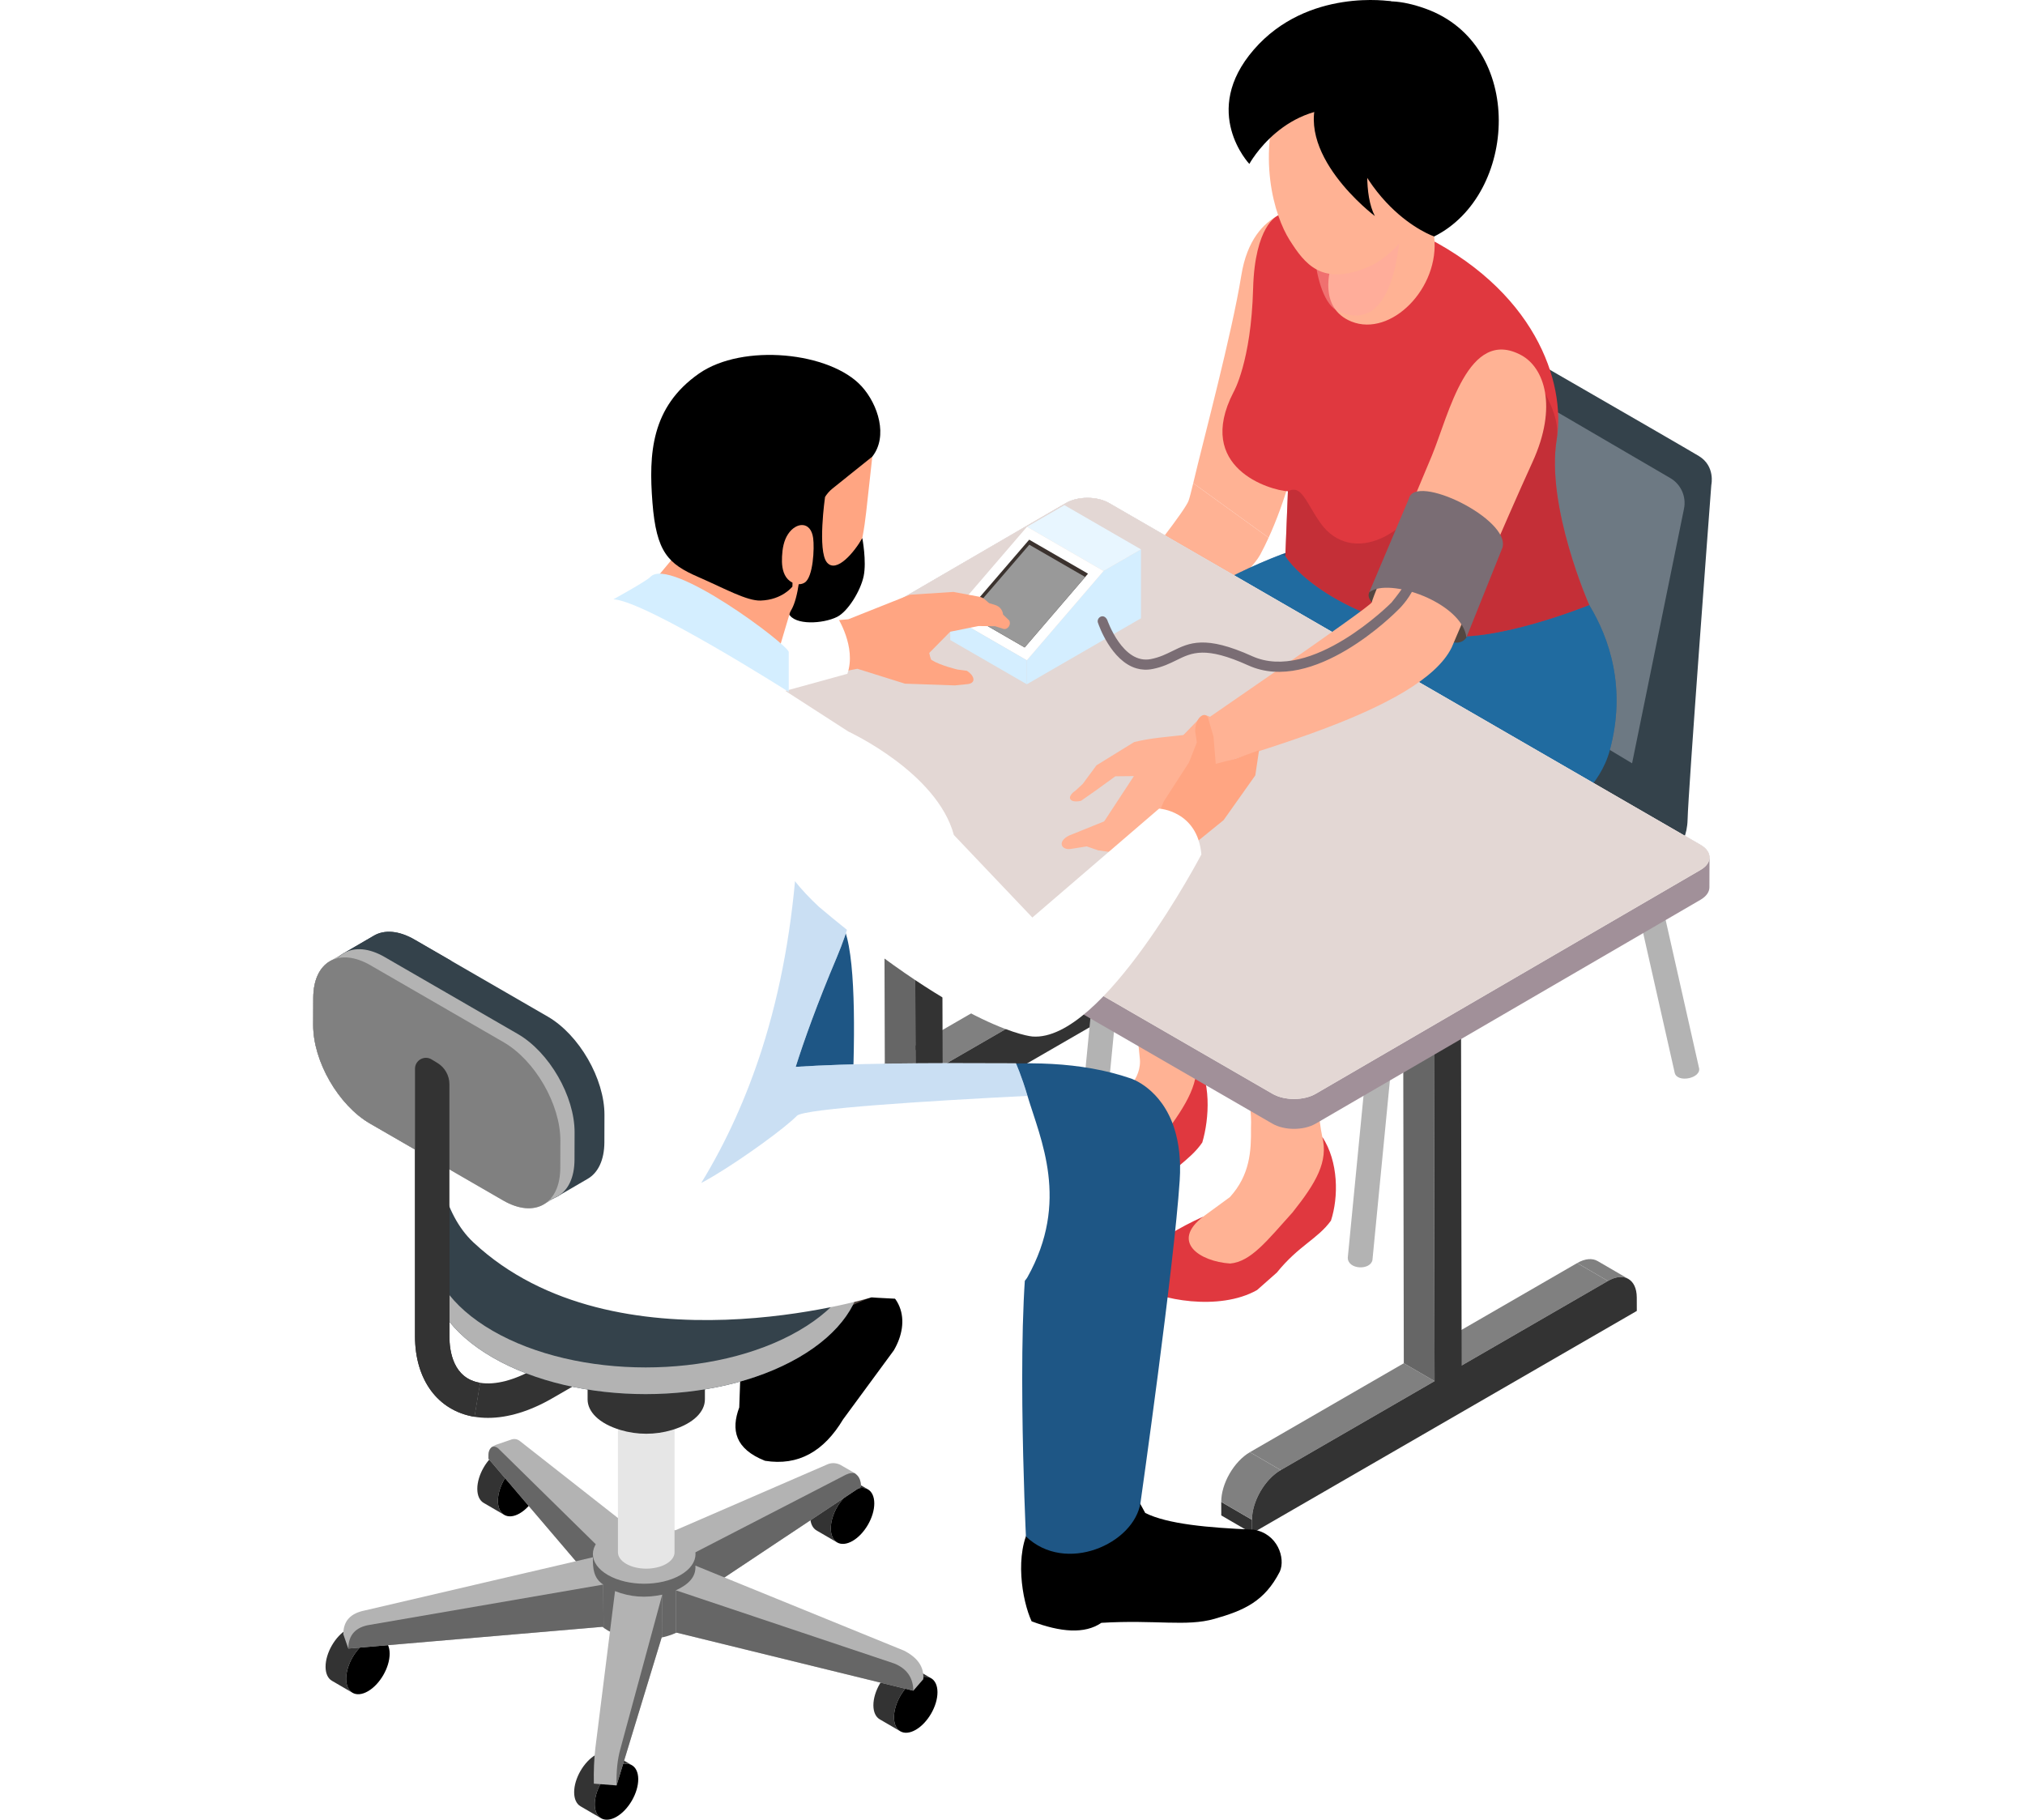 <svg width="375" height="337" viewBox="0 0 375 337" fill="none" xmlns="http://www.w3.org/2000/svg">
<g clip-path="url(#clip0_11419_8598)">
<path d="M199.745 177.989L205.44 181.303C204.472 180.739 203.131 180.819 201.651 181.674L195.956 178.361C197.435 177.505 198.776 177.426 199.745 177.989Z" fill="#808080"/>
<path d="M174.563 197.33L168.867 194.017L195.956 178.361L201.651 181.674L174.563 197.33Z" fill="#808080"/>
<path d="M135.745 228.408L130.049 225.095L130.042 222.59L135.738 225.904L135.745 228.408Z" fill="#333333"/>
<path d="M141.051 216.698L135.355 213.385L163.852 196.915L169.548 200.228L141.051 216.698Z" fill="#808080"/>
<path d="M135.738 225.904L130.043 222.59C130.033 219.207 132.409 215.088 135.355 213.385L141.051 216.698C138.105 218.401 135.729 222.521 135.738 225.904Z" fill="#808080"/>
<path d="M169.548 200.228L163.852 196.915L163.714 148.336L169.41 151.65L169.548 200.228Z" fill="#666666"/>
<path d="M169.41 151.65L163.714 148.337L168.73 145.438L174.425 148.751L169.41 151.65Z" fill="#333333"/>
<path d="M174.425 148.751L174.563 197.33L201.651 181.674C204.592 179.974 206.984 181.339 206.994 184.722L207.001 187.226L135.745 228.409L135.738 225.904C135.729 222.521 138.105 218.401 141.051 216.698L169.548 200.228L169.41 151.65L174.425 148.751Z" fill="#333333"/>
<path d="M310.134 198.683C300.581 156.451 300.581 156.156 300.581 155.812H305.17H302.876L305.142 155.462C305.357 156.669 310.921 181.365 314.61 197.669C315.24 199.677 310.603 200.648 310.134 198.683Z" fill="#B3B3B3"/>
<path d="M254.155 233.354C253.768 235.292 249.588 235.149 249.588 232.909L254.635 180.982L259.202 181.428L254.155 233.354Z" fill="#B3B3B3"/>
<path d="M204.966 204.707C204.629 207.013 200.088 206.869 200.399 204.263L205.446 152.336L210.013 152.78L204.966 204.707Z" fill="#B3B3B3"/>
<path d="M316.915 89.778C316.915 89.778 316.907 89.9 316.885 90.145C316.517 94.999 312.647 146.418 312.517 151.793C312.372 157.435 308.403 159.257 308.403 159.257C308.403 159.257 260.082 187.011 256.877 188.925C253.672 190.839 252.051 189.79 252.051 189.79L202.43 161.554C196.625 158.254 196.839 152.459 196.839 152.459V148.156C196.931 137.629 206.399 131.787 206.399 131.787C206.399 131.787 236.892 111.981 240.433 109.783C241.565 109.079 242.399 108.283 243.003 107.533C244.303 105.932 244.586 104.516 244.586 104.516C245.122 101.936 253.305 62.514 253.764 59.873C254.047 58.273 254.46 57.255 254.751 56.681C254.965 56.275 255.11 56.091 255.11 56.091C258.216 53.128 264.67 55.609 264.67 55.609C264.67 55.609 311.561 82.604 314.621 84.465C317.68 86.333 316.915 89.778 316.915 89.778Z" fill="#34424B"/>
<path d="M201.761 153.228L251.378 181.843C251.378 181.843 249.944 171.029 258.931 165.095C267.917 159.162 287.038 146.625 287.038 146.625L245.26 123.273L201.761 153.228Z" fill="#889099"/>
<path d="M311.852 94.211L302.238 141.357L297.94 138.777L287.033 146.625L245.259 123.273L248.028 110.066L243.003 107.532C244.303 105.932 244.586 104.516 244.586 104.516C245.122 101.936 253.305 62.514 253.764 59.873C254.067 58.188 255.923 57.365 257.358 58.203L309.313 88.537C311.286 89.686 312.311 91.967 311.852 94.211Z" fill="#6D7983"/>
<path d="M159.011 236.747C167.354 238.414 168.696 244.661 165.515 250.085L156.121 262.868C152.596 268.757 147.861 271.523 141.667 270.527C136.104 268.32 135.352 264.797 136.898 260.645L137.207 251.777L142.824 235.357L159.011 236.747Z" fill="black"/>
<path d="M136.549 249.847C150.816 245.218 166.591 237.975 179.704 231.788V197.573C168.488 198.884 154.529 202.514 144.842 206.469C142.509 218.716 144.16 210.075 136.549 249.847Z" fill="#534741"/>
<path d="M95.269 268.495L99.085 270.715C98.352 270.289 97.338 270.349 96.219 270.996L92.404 268.776C93.523 268.129 94.537 268.069 95.269 268.495Z" fill="#333333"/>
<path d="M93.381 280.543L89.566 278.324C88.842 277.903 88.394 277.008 88.39 275.735C88.383 273.177 90.18 270.061 92.404 268.776L96.219 270.996C93.996 272.281 92.198 275.397 92.206 277.955C92.209 279.227 92.658 280.123 93.381 280.543Z" fill="#333333"/>
<path d="M96.219 270.996C98.443 269.711 100.252 270.743 100.259 273.3C100.266 275.861 98.469 278.977 96.245 280.263C94.022 281.548 92.213 280.516 92.206 277.955C92.198 275.397 93.996 272.281 96.219 270.996Z" fill="black"/>
<path d="M168.617 308.577L172.432 310.796C171.7 310.37 170.686 310.43 169.567 311.077L165.752 308.857C166.871 308.211 167.885 308.151 168.617 308.577Z" fill="#333333"/>
<path d="M166.728 320.622L162.913 318.403C162.19 317.982 161.742 317.088 161.738 315.816C161.731 313.259 163.525 310.144 165.752 308.857L169.567 311.077C167.341 312.364 165.547 315.478 165.554 318.036C165.557 319.307 166.005 320.202 166.728 320.622Z" fill="#333333"/>
<path d="M169.567 311.077C171.791 309.792 173.6 310.824 173.607 313.382C173.614 315.939 171.817 319.056 169.594 320.341C167.367 321.628 165.561 320.594 165.554 318.036C165.547 315.478 167.341 312.364 169.567 311.077Z" fill="black"/>
<path d="M113.203 324.683L117.018 326.903C116.286 326.477 115.272 326.537 114.153 327.184L110.337 324.964C111.456 324.317 112.47 324.257 113.203 324.683Z" fill="#333333"/>
<path d="M111.314 336.728L107.498 334.508C106.776 334.088 106.327 333.194 106.324 331.923C106.316 329.365 108.114 326.249 110.337 324.964L114.153 327.184C111.929 328.469 110.132 331.585 110.139 334.142C110.143 335.413 110.591 336.307 111.314 336.728Z" fill="#333333"/>
<path d="M114.153 327.184C116.377 325.898 118.185 326.93 118.193 329.488C118.2 332.046 116.403 335.162 114.179 336.447C111.955 337.732 110.147 336.7 110.139 334.143C110.132 331.585 111.929 328.469 114.153 327.184Z" fill="black"/>
<path d="M67.168 301.438L70.984 303.657C70.251 303.232 69.238 303.292 68.119 303.938L64.304 301.719C65.422 301.072 66.436 301.012 67.168 301.438Z" fill="#333333"/>
<path d="M65.28 313.487L61.465 311.267C60.742 310.847 60.294 309.952 60.29 308.681C60.283 306.12 62.077 303.006 64.304 301.719L68.119 303.938C65.893 305.225 64.098 308.34 64.106 310.901C64.109 312.172 64.557 313.066 65.28 313.487Z" fill="#333333"/>
<path d="M68.119 303.939C70.343 302.653 72.152 303.685 72.159 306.246C72.166 308.804 70.369 311.92 68.145 313.205C65.919 314.492 64.113 313.459 64.106 310.901C64.098 308.34 65.892 305.225 68.119 303.939Z" fill="black"/>
<path d="M156.915 273.598L160.73 275.818C159.998 275.392 158.984 275.452 157.866 276.099L154.05 273.879C155.169 273.232 156.183 273.172 156.915 273.598Z" fill="#333333"/>
<path d="M155.027 285.646L151.211 283.427C150.488 283.006 150.04 282.112 150.037 280.841C150.029 278.28 151.827 275.164 154.05 273.879L157.866 276.099C155.642 277.384 153.845 280.5 153.852 283.061C153.856 284.332 154.304 285.226 155.027 285.646Z" fill="#333333"/>
<path d="M157.866 276.099C160.089 274.814 161.898 275.845 161.905 278.406C161.913 280.964 160.116 284.08 157.892 285.366C155.668 286.651 153.859 285.619 153.852 283.061C153.845 280.5 155.642 277.384 157.866 276.099Z" fill="black"/>
<path d="M117.815 283.78L112.777 288.391L108.981 291.867L90.445 270.127C90.41 269.054 90.535 268.427 91.088 267.985C91.289 267.82 91.547 267.684 91.876 267.556L94.782 266.563C95.343 266.407 95.87 266.523 96.366 266.94L117.815 283.78Z" fill="#B3B3B3"/>
<path d="M113.327 288.933L108.981 291.868L90.445 270.128C90.41 269.055 90.535 268.428 91.088 267.985C91.468 267.823 91.939 267.897 92.398 268.36L112.777 288.391L113.327 288.933Z" fill="#666666"/>
<path d="M159.441 275.312L126.821 297.021L125.894 297.637L124.927 293.533L124.074 289.904L122.775 284.393L153.204 271.197C154.001 270.845 154.789 270.908 155.566 271.245L157.816 272.539C157.981 272.633 158.131 272.727 158.267 272.826C159.038 273.368 159.404 274.006 159.441 275.312Z" fill="#B3B3B3"/>
<path d="M159.441 275.312L126.821 297.021L124.927 293.533L123.201 290.352L124.074 289.904L156.651 273.101C157.286 272.812 157.833 272.718 158.267 272.826C159.038 273.368 159.404 274.007 159.441 275.312Z" fill="#666666"/>
<path d="M128.801 298.087V287.801H109.794V298.088C109.794 299.493 110.722 300.899 112.578 301.971C116.289 304.116 122.306 304.116 126.017 301.971C127.873 300.899 128.801 299.493 128.801 298.087Z" fill="#666666"/>
<path d="M126.017 283.917C129.728 286.062 129.728 289.539 126.017 291.684C122.306 293.829 116.289 293.829 112.578 291.684C108.867 289.539 108.867 286.062 112.578 283.917C116.289 281.772 122.306 281.772 126.017 283.917Z" fill="#B3B3B3"/>
<path d="M113.894 294.657L110.256 323.697C110.001 325.77 109.93 327.997 109.973 330.318L114.177 330.649L122.682 302.745L122.635 295.319C119.61 295.973 116.693 295.785 113.894 294.657Z" fill="#B3B3B3"/>
<path d="M114.178 330.649C114.111 328.114 114.332 325.846 114.886 323.886L122.635 295.319L122.682 302.745L114.178 330.649Z" fill="#666666"/>
<path d="M125.163 294.515V302.319L169.138 313.103L170.98 310.974C171.162 308.521 169.732 306.914 167.507 305.725L128.777 289.939C128.938 292.071 127.434 293.464 125.163 294.515Z" fill="#B3B3B3"/>
<path d="M169.138 313.103C169.101 310.703 167.94 309.011 165.594 308.066L125.163 294.515V302.319L169.138 313.103Z" fill="#666666"/>
<path d="M64.497 305.298L111.768 301.255L111.709 293.451C109.925 292.268 109.76 290.483 109.799 288.392L67.521 298.251C65.088 298.745 63.573 300.038 63.576 302.65L64.497 305.298Z" fill="#B3B3B3"/>
<path d="M111.768 301.255L64.498 305.299C64.529 302.723 65.92 301.294 68.537 300.9L111.709 293.451L111.768 301.255Z" fill="#666666"/>
<path d="M90.383 262.579C89.518 262.579 88.674 262.511 87.854 262.375L88.9 256.082C91.698 256.549 95.318 255.605 99.089 253.425L135.188 232.562L138.374 238.087L102.276 258.949C98.129 261.346 94.069 262.579 90.383 262.579Z" fill="#333333"/>
<path d="M115.113 262.769C115.341 262.535 115.626 262.315 115.97 262.117C118.016 260.934 121.335 260.934 123.382 262.117C123.726 262.315 124.011 262.535 124.239 262.769H124.917V287.474C124.917 288.249 124.405 289.024 123.382 289.616C121.335 290.799 118.016 290.799 115.97 289.616C114.946 289.024 114.435 288.249 114.435 287.474V262.769H115.113Z" fill="#E6E6E6"/>
<path d="M114.434 254.102C111.54 255.775 111.54 258.487 114.434 260.161C117.329 261.834 122.022 261.834 124.917 260.161C127.812 258.487 127.812 255.775 124.917 254.102C122.022 252.429 117.329 252.429 114.434 254.102Z" fill="#4D4D4D"/>
<path d="M110.219 232.602C111.28 231.519 112.928 230.575 115.227 229.95C118.132 229.161 121.22 229.161 124.124 229.95C126.424 230.575 128.072 231.519 129.132 232.602H130.538V259.163C130.538 261.39 128.501 263.616 124.428 264.829C121.338 265.749 118.014 265.749 114.924 264.829C110.851 263.616 108.814 261.39 108.814 259.163V232.602H110.219Z" fill="#333333"/>
<path d="M114.924 226.936C106.777 229.362 106.777 235.842 114.924 238.268C118.014 239.189 121.338 239.189 124.428 238.268C132.575 235.842 132.575 229.362 124.428 226.936C121.338 226.016 118.014 226.016 114.924 226.936Z" fill="#4D4D4D"/>
<path d="M159.627 235.026V223.638H154.444C152.698 221.855 150.522 220.175 147.894 218.656C132.249 209.614 106.885 209.614 91.24 218.656C88.612 220.175 86.436 221.855 84.69 223.638H79.506V235.028C79.506 240.953 83.418 246.878 91.24 251.399C106.885 260.441 132.249 260.441 147.894 251.399C155.717 246.878 159.628 240.952 159.627 235.026Z" fill="#34424B"/>
<path d="M91.24 207.267C75.596 216.308 75.596 230.968 91.24 240.01C106.885 249.052 132.25 249.052 147.894 240.01C163.539 230.968 163.539 216.308 147.894 207.267C132.25 198.225 106.885 198.225 91.24 207.267Z" fill="#34424B"/>
<path d="M147.894 246.456C132.25 255.498 106.885 255.498 91.24 246.456C83.418 241.935 79.507 236.01 79.507 230.085V235.028C79.507 240.953 83.418 246.878 91.24 251.399C106.885 260.441 132.25 260.441 147.894 251.399C155.717 246.878 159.628 240.952 159.628 235.026V230.083C159.628 236.009 155.717 241.935 147.894 246.456Z" fill="#B3B3B3"/>
<path d="M101.493 199.478L83.484 185.43L64 176.325L61.09 178.018C59.206 179.104 58.024 181.448 58.014 184.788L58 189.834C57.981 196.535 62.689 204.697 68.514 208.064L93.173 222.316C96.119 224.018 98.786 224.167 100.706 223.033C100.679 223.052 102.967 221.72 102.967 221.72L105.12 213.68L101.493 199.478Z" fill="#B3B3B3"/>
<path d="M83.484 185.43L101.493 199.478L105.12 213.68L102.968 221.721L108.845 218.301C110.739 217.2 111.913 214.858 111.922 211.529L111.937 206.483C111.956 199.782 107.248 191.623 101.422 188.257L76.763 174.005C73.831 172.31 71.174 172.152 69.256 173.268L64 176.326L83.484 185.43Z" fill="#34424B"/>
<path d="M95.89 191.485C101.716 194.851 106.424 203.01 106.405 209.711L106.39 214.757C106.371 221.458 101.633 224.161 95.807 220.794L71.148 206.542C65.323 203.175 60.615 195.012 60.634 188.312L60.648 183.266C60.667 176.565 65.406 173.866 71.231 177.233L95.89 191.485Z" fill="#34424B"/>
<path d="M95.89 191.485C101.716 194.851 106.424 203.01 106.405 209.711L106.39 214.757C106.371 221.458 101.633 224.161 95.807 220.794L71.148 206.542C65.323 203.175 60.615 195.012 60.634 188.312L60.648 183.266C60.667 176.565 65.406 173.866 71.231 177.233L95.89 191.485Z" fill="#B3B3B3"/>
<path d="M93.257 193.007C99.082 196.373 103.79 204.532 103.771 211.233L103.757 216.279C103.738 222.979 98.999 225.683 93.174 222.316L68.514 208.064C62.689 204.697 57.981 196.535 58 189.834L58.014 184.788C58.033 178.087 62.772 175.388 68.597 178.755L93.257 193.007Z" fill="#808080"/>
<path d="M87.854 262.375C81.068 261.245 76.852 255.527 76.852 247.453V197.929C76.852 196.35 78.577 195.378 79.926 196.197L81.008 196.853C82.384 197.688 83.225 199.182 83.225 200.792V247.453C83.225 250.323 83.962 255.26 88.899 256.082L87.854 262.375Z" fill="#333333"/>
<path d="M220.11 92.722C220.303 92.174 220.598 91.043 220.965 89.487L234.929 99.574C234.425 100.675 233.909 101.736 233.375 102.718C229.615 109.622 197.48 133.557 197.48 133.557L192.953 127.404C192.953 127.404 218.904 96.149 220.11 92.722Z" fill="#FFB294"/>
<path d="M201.276 126.677C223.037 116.093 239.82 167.426 239.82 167.426C239.82 167.426 256.211 165.372 271.706 159.735C275.902 158.204 280.041 156.394 283.752 154.303C290.801 150.346 296.376 145.306 298.092 138.996C301.224 127.442 298.036 118.202 294.306 112.061C290.969 106.535 287.221 103.511 287.221 103.511C287.221 103.511 277.729 97.333 261.935 97.557C258.914 97.575 255.67 97.856 252.239 98.453C249.292 98.938 246.178 99.685 242.934 100.711C241.013 101.309 239.167 101.962 237.358 102.653C231.839 104.762 226.897 107.226 222.59 109.746C209.108 117.642 201.743 126.154 201.276 126.677Z" fill="#1E5685"/>
<g style="mix-blend-mode:multiply" opacity="0.5">
<path d="M222.59 109.746C222.59 109.746 258.355 159.623 283.752 154.303C290.801 150.346 296.376 145.306 298.092 138.997C301.224 127.442 298.036 118.202 294.306 112.061C294.288 112.042 238.03 102.989 238.03 102.989L237.358 102.653C231.839 104.762 226.897 107.226 222.59 109.746Z" fill="#227FBC"/>
</g>
<path d="M211.052 195.782C210.381 187.262 206.968 176.773 204.11 166.073H223.289C223.94 174.919 221.026 183.552 221.25 195.524C222.78 199.499 222.795 201.938 222.576 205.236C221.347 209.651 218.704 213.198 215.238 216.241C210.632 219.603 206.115 222.284 202.149 220.755L193.768 215.984L204.727 206.637C207.898 202.58 211.62 199.964 211.052 195.782Z" fill="#FFB294"/>
<path d="M221.251 195.523C224.396 200.046 223.951 207.173 222.645 211.579C220.248 215.082 216.811 216.339 212.9 221.47L209.328 224.81C202.393 228.987 194.692 229.24 190.721 226.796C188.308 222.95 189.72 216.038 198.993 211.482C193.012 216.329 198.531 219.818 204.212 220.039C208.065 219.583 210.932 215.607 215.504 210.239C219.752 204.581 222.509 200.046 221.251 195.523Z" fill="#E0383F"/>
<path d="M231.663 208.918C232.19 197.206 223.334 188.264 220.548 171.628C220.391 170.691 243.755 168.757 243.755 168.757C250.464 183.169 241.766 195.766 244.867 210.53C245.916 214.567 247.267 217.061 246.632 220.405C244.834 224.876 241.712 228.462 237.823 231.534C232.739 234.924 227.831 237.625 224.007 236.059L215.395 230.741L227.766 221.686C231.486 217.585 231.713 213.16 231.663 208.918Z" fill="#FFB294"/>
<path d="M244.866 210.53C247.884 215.139 247.902 221.687 246.473 226.056C243.979 229.49 240.508 230.651 236.455 235.669L232.791 238.908C225.742 242.889 214.581 240.697 210.679 238.142C208.375 234.231 213.437 229.59 222.833 225.297C216.719 229.973 222.138 233.616 227.811 233.996C231.675 233.648 234.652 229.754 239.372 224.516C243.777 218.98 245.998 215.087 244.866 210.53Z" fill="#E0383F"/>
<path d="M295.857 233.538L301.553 236.851C300.584 236.288 299.243 236.367 297.764 237.223L292.068 233.909C293.548 233.054 294.889 232.975 295.857 233.538Z" fill="#808080"/>
<path d="M270.675 252.879L264.979 249.565L292.068 233.909L297.764 237.223L270.675 252.879Z" fill="#808080"/>
<path d="M231.858 283.957L226.162 280.644L226.155 278.139L231.85 281.453L231.858 283.957Z" fill="#333333"/>
<path d="M237.163 272.247L231.467 268.933L259.964 252.463L265.66 255.777L237.163 272.247Z" fill="#808080"/>
<path d="M231.851 281.452L226.155 278.139C226.145 274.756 228.521 270.636 231.467 268.934L237.163 272.247C234.217 273.95 231.841 278.07 231.851 281.452Z" fill="#808080"/>
<path d="M265.66 255.777L259.964 252.463L259.827 176.476L265.522 179.79L265.66 255.777Z" fill="#666666"/>
<path d="M265.522 179.79L259.827 176.476L264.842 173.578L270.538 176.891L265.522 179.79Z" fill="#333333"/>
<path d="M270.538 176.891L270.675 252.879L297.764 237.223C300.705 235.523 303.096 236.887 303.106 240.27L303.113 242.775L231.858 283.957L231.851 281.452C231.841 278.069 234.217 273.95 237.163 272.247L265.66 255.777L265.523 179.79L270.538 176.891Z" fill="#333333"/>
<path d="M316.562 158.951C316.64 158.056 316.094 157.145 314.911 156.461L205.379 93.157C203.166 91.878 199.59 91.881 197.391 93.16L126.106 134.63C125.009 135.268 124.462 136.103 124.462 136.939C124.461 136.933 124.446 142.466 124.446 142.466C124.443 143.308 124.998 144.152 126.111 144.795L235.642 208.099C237.856 209.378 241.432 209.375 243.631 208.096L314.916 166.626C316.009 165.99 316.558 165.157 316.56 164.323L316.576 158.79C316.575 158.844 316.567 158.898 316.562 158.951Z" fill="#A19099"/>
<path d="M314.91 156.461C317.124 157.74 317.13 159.814 314.931 161.093L243.646 202.562C241.447 203.842 237.871 203.845 235.658 202.566L126.126 139.262C123.913 137.983 123.907 135.909 126.106 134.63L197.391 93.16C199.589 91.881 203.166 91.878 205.379 93.157L314.91 156.461Z" fill="#FFFBF7"/>
<path d="M314.91 156.461C317.124 157.74 317.13 159.814 314.931 161.093L243.646 202.562C241.447 203.842 237.871 203.845 235.658 202.566L126.126 139.262C123.913 137.983 123.907 135.909 126.106 134.63L197.391 93.16C199.589 91.881 203.166 91.878 205.379 93.157L314.91 156.461Z" fill="#E3D7D4"/>
<path d="M156.576 222.276C156.576 222.276 161.236 171.217 154.504 169.921C154.504 169.921 130.426 170.699 111.008 183.399C91.59 196.098 156.576 222.276 156.576 222.276Z" fill="#1E5685"/>
<path d="M229.879 50.968C231.991 37.893 242.032 38.567 242.032 38.567L245.719 43.152C245.719 43.152 242.371 69.385 241.304 77.487C240.388 84.437 237.97 92.936 234.929 99.574L220.965 89.487C222.891 81.325 228.105 61.95 229.879 50.968Z" fill="#FFB294"/>
<path d="M238.501 90.983L238.025 102.982C238.025 102.982 244.238 113.356 266.753 117.606C276.281 119.389 294.296 112.036 294.296 112.036C294.296 112.036 286.215 93.758 288.286 81.317C289.965 70.858 284.385 53.477 262.217 42.983C242.916 33.848 236.506 40.008 236.506 40.008C236.506 40.008 232.377 41.786 232.059 53.434C231.687 67.076 228.434 72.613 228.434 72.613C221.185 86.65 235.166 90.797 238.501 90.983Z" fill="#E0383F"/>
<g style="mix-blend-mode:multiply" opacity="0.5">
<path d="M281.738 65.79C285.331 71.301 289.041 76.616 288.286 81.317C286.214 93.758 294.296 112.037 294.296 112.037C294.296 112.037 276.281 119.39 266.753 117.606C244.238 113.356 238.025 102.982 238.025 102.982L238.501 90.987C241.034 89.627 241.858 93.081 244.5 96.818C250.253 104.956 261.794 99.404 266.16 87.322C277.469 82.202 276.119 78.165 281.738 65.79Z" fill="#A8252F"/>
</g>
<path d="M134.459 222.572L126.245 227.319V142.638L134.459 137.891V222.572Z" fill="#2D4057"/>
<path d="M134.459 137.89L126.245 142.638L118.03 137.89L126.245 133.143L134.459 137.89Z" fill="#141C26"/>
<path d="M126.245 142.638V227.319L118.03 222.572V137.891L126.245 142.638Z" fill="#141C26"/>
<path d="M190.152 126.722L211.293 114.503V101.74L204.365 105.744L190.152 122.284V126.722Z" fill="#D4EEFF"/>
<path d="M190.186 97.549L204.365 105.744L211.293 101.74L197.114 93.545L190.186 97.549Z" fill="#E8F6FF"/>
<path d="M190.186 97.549L204.365 105.744L190.152 122.284L175.972 114.089L190.186 97.549Z" fill="white"/>
<path d="M178.844 113.591L179.385 113.909L189.752 119.901L200.959 106.853L201.481 106.237L190.591 99.946L178.844 113.591Z" fill="#3B322E"/>
<path d="M179.384 113.908L189.752 119.901L200.959 106.853L190.61 100.879L179.384 113.908Z" fill="#999999"/>
<path d="M175.972 118.527L190.152 126.722V122.285L175.972 114.089V118.527Z" fill="#D4EEFF"/>
<path d="M148.466 115.425L157.092 114.686L168.522 110.137L176.552 109.62L181.361 110.512C181.716 110.578 182.047 110.737 182.322 110.972L183.151 111.687L184.339 112.059C185.123 112.305 185.683 112.999 185.757 113.819L186.858 114.869C187.32 115.541 186.708 116.597 185.901 116.483L184.278 115.974L181.198 115.939L175.961 116.991L172.083 120.923C172.083 120.923 172.318 122.107 172.507 122.226C174.156 123.263 177.352 124.004 177.352 124.004L179.049 124.224C180.398 125.062 180.846 126.451 179.267 126.684L176.826 126.933L167.579 126.609L158.78 123.852L149.083 125.706L148.466 115.425Z" fill="#FFA582"/>
<path d="M190.89 282.55C187.826 287.718 189.235 296.346 191.04 300.255C196.381 302.265 200.852 302.664 203.96 300.535C214.053 299.93 219.699 301.28 224.892 299.802C230.414 298.231 234.179 296.568 237.006 291.046C238.096 288.581 236.6 283.958 232.1 283.276C223.714 282.932 216.186 282.245 212.08 280.187L204.919 267.087L191.919 277.348L190.89 282.55Z" fill="black"/>
<path d="M87.453 221.196C91.852 231.251 101.31 236.549 120.451 238.959C140.972 241.449 187.624 227.343 191.176 226.67C187.818 239.106 189.987 284.537 189.987 284.537C197.328 291.588 210.049 285.906 211.208 278.26C211.208 278.26 217.42 234.465 218.46 218.637C218.727 214.74 218.281 211.616 217.509 209.116C215.131 201.5 209.395 199.715 209.395 199.715C200.211 196.561 189.631 196.442 179.704 197.573C175.632 198.049 171.679 198.733 167.994 199.536C160.688 201.067 151.453 203.77 144.841 206.469L136.816 205.516L85.779 196.921C81.915 209.982 84.748 214.977 87.453 221.196Z" fill="#1E5685"/>
<path d="M155.025 114.239C155.025 114.239 158.65 119.792 156.924 124.779L119.986 134.95L112.66 117.197L155.025 114.239Z" fill="white"/>
<path d="M97.113 218.124C110.185 225.572 121.504 223.425 129.839 219.113C130.193 218.926 130.529 218.74 130.865 218.534C131.219 218.329 131.592 218.105 131.983 217.881C132.151 217.788 132.319 217.694 132.487 217.582C140.3 212.729 144.85 206.476 144.85 206.476C144.85 206.476 145.484 203.396 147.349 197.572C148.896 192.681 151.32 185.887 154.938 177.337C156.038 174.724 156.97 172.074 157.679 169.423C162.266 153.183 160.439 137.615 160.439 137.615C160.439 137.615 134.557 121.021 124.898 114.45C115.238 107.898 99.687 109.951 99.687 109.951C84.862 114.45 83.147 145.212 84.508 157.999C85.906 170.804 82.606 181.089 80.312 198.711C78.653 211.74 87.1 212.412 97.113 218.124Z" fill="white"/>
<path d="M144.958 114.376L153.933 110.911C158.139 108.682 159.758 100.705 160.404 94.844L161.761 82.553L159.668 74.742L131.024 73.238L123.738 92.399L127.176 111.451L144.958 114.376Z" fill="#FFA582"/>
<path d="M152.783 92.048C152.783 92.048 151.359 102.005 153.129 104.148C154.907 106.301 158.308 102.114 159.685 99.645C159.685 99.645 160.507 103.937 159.938 106.689C159.368 109.44 157.007 113.244 155.025 114.239C152.455 115.528 147.108 115.863 146.063 113.619C149.038 110.39 148.466 95.602 148.466 95.602L152.783 92.048Z" fill="black"/>
<path d="M142.867 124.948L146.693 112.082L125.523 102.29L118.328 110.909C127.963 111.12 135.27 116.055 142.867 124.948Z" fill="#FFA582"/>
<path d="M161.539 84.562L154.179 90.461C152.982 91.421 152.182 92.789 151.932 94.303L150.927 100.397L146.895 103.464L146.742 108.626C146.742 108.626 144.887 111.084 140.87 111.219C138.3 111.305 134.236 109.002 129.305 106.853C123.738 104.428 121.537 102.29 120.822 93.045C120.127 84.069 120.547 75.393 129.44 69.181C137.536 63.526 153.776 65.165 159.579 71.566C162.607 74.906 164.495 80.79 161.539 84.562Z" fill="black"/>
<path d="M145.937 98.912C145.136 100.121 144.892 101.614 144.82 103.063C144.755 104.385 144.841 105.792 145.581 106.889C146.321 107.986 147.907 108.601 149.021 107.887C150.593 106.88 150.842 101.527 150.584 99.644C150.153 96.485 147.452 96.633 145.937 98.912Z" fill="#FFA582"/>
<path d="M146.063 120.764V128.142C146.063 128.142 119.704 111.367 113.603 110.98C113.603 110.98 119.754 107.593 120.426 106.854C124.04 102.88 146.133 119.523 146.063 120.764Z" fill="#D4EEFF"/>
<path d="M87.672 230.084C114.018 254.701 161.39 240.262 161.39 240.262C161.39 240.262 187.018 242.334 190.275 236.515C198.139 222.463 192.699 211.012 190.275 202.948C189.156 199.158 188.13 196.919 188.13 196.919C170.844 196.825 157.568 196.919 147.349 197.572L141.046 194.455L126.24 187.137L81.56 191.442C81.56 191.442 76.218 219.38 87.672 230.084Z" fill="white"/>
<g style="mix-blend-mode:multiply" opacity="0.5">
<path d="M129.858 219.076C130.175 218.908 130.511 218.721 130.865 218.535C131.219 218.329 131.592 218.105 131.984 217.881C132.152 217.788 132.319 217.695 132.487 217.583C137.858 214.353 145.41 208.865 147.591 206.625C148.878 205.319 171.777 203.881 190.275 202.948C189.156 199.159 188.13 196.919 188.13 196.919C170.844 196.825 157.568 196.919 147.349 197.572C148.897 192.681 151.321 185.887 154.938 177.337C156.038 174.724 156.971 172.074 157.679 169.423L147.61 158.335C146.771 171.103 144.664 183.18 141.046 194.455C138.231 203.172 134.557 211.385 129.858 219.076Z" fill="#95C0E8"/>
</g>
<path d="M274.261 110.092L271.596 118.004C271.596 118.004 270.39 120.285 267.063 118.004C263.737 115.723 252.159 112.981 253.562 109.688C257.999 99.273 274.261 110.092 274.261 110.092Z" fill="#534741"/>
<path d="M281.738 65.79C285.913 68.055 288.547 75.205 283.783 85.599C279.02 95.994 268.832 119.901 268.832 119.901C263.018 131.853 229.166 139.711 222.48 142.722L219.15 136.121C219.15 136.121 254.08 112.218 254.044 111.527C254.009 110.835 264.224 86.659 265.156 84.4C268.303 76.773 271.858 60.428 281.738 65.79Z" fill="#FFB294"/>
<path d="M227.838 140.661C230.048 138.984 224.806 131.243 222.503 132.664L219.15 136.122C216.234 136.466 213.236 136.64 210.037 137.421L203.044 141.738L200.5 145.185L199.188 146.396C197.331 147.669 198.112 148.785 200.195 148.302L202.986 146.346L206.55 143.762L209.978 143.728L204.48 152.11L197.961 154.743C195.737 155.848 196.548 157.483 198.285 157.217L201.247 156.747L203.394 157.486L205.425 157.766L207.812 157.664C210.84 156.26 213.446 154.191 215.713 152.148L220.639 144.807L227.838 140.661Z" fill="#FFB294"/>
<path d="M214.753 162.307L220.632 156.72L226.596 151.878L232.465 143.593L233.157 138.935L228.784 140.509L225.133 141.462L224.726 136.391L223.847 133.436C223.623 131.439 221.323 132.467 221.327 135.443L221.639 137.479L220.19 141.184L215.543 148.369L212.993 154.323L214.753 162.307Z" fill="#FFA582"/>
<path d="M214.649 149.748C214.649 149.748 221.769 150.136 222.48 158.236C222.48 158.236 204.287 192.988 191.176 191.952C191.176 191.952 179.079 191.071 151.646 167.926C137.802 155.004 139.959 144.255 157.271 135.563C157.271 135.563 173.534 143.096 176.641 154.63L191.176 169.921L214.649 149.748Z" fill="white"/>
<path d="M278.242 101.4C279.722 96.13 262.052 87.542 260.91 92.332L253.562 109.688C257.228 106.831 270.745 111.621 271.562 118.05L278.242 101.4Z" fill="#7A6D74"/>
<path d="M205.053 114.826C205.081 114.91 207.904 123.064 213.104 122.062C214.722 121.747 215.939 121.146 217.116 120.566C220.234 119.03 223.176 117.58 231.876 121.515C242.866 126.483 257.547 111.725 257.694 111.575C260.174 108.515 260.178 108.022 260.178 108.022L261.87 108.82C260.724 111.271 258.942 112.91 258.942 112.91C258.307 113.557 243.268 128.707 231.166 123.227C223.214 119.627 220.741 120.846 217.878 122.255C216.658 122.857 215.275 123.538 213.431 123.896C212.357 124.105 211.373 124.041 210.475 123.782C205.778 122.43 203.48 115.78 203.368 115.445C202.887 114.464 204.365 113.397 205.053 114.826Z" fill="#7A6D74"/>
<path d="M244.516 36.433L246.488 49.398C246.488 49.398 243.933 56.984 250.254 59.543C257.568 62.505 266.699 53.352 265.584 43.792V23.464L244.516 36.433Z" fill="#FFB294"/>
<g style="mix-blend-mode:multiply" opacity="0.5">
<path d="M259.398 42.446C259.129 42.894 258.814 62.409 247.923 57.703C242.521 55.37 242.923 38.766 242.923 38.766L259.398 42.446Z" fill="#FFA89F"/>
</g>
<path d="M266.526 32.484C266.526 32.484 261.701 45.996 253.229 49.497C244.757 52.997 241.633 48.893 238.823 44.465C236.013 40.037 232.502 28.849 237.478 15.791C242.454 2.732 256.574 -2.787 265.45 5.56C274.326 13.906 274.057 21.849 271.367 27.907C268.678 33.965 266.526 32.484 266.526 32.484Z" fill="#FFB294"/>
<path d="M265.585 43.792C265.585 43.792 250.039 38.542 247.026 14.983C247.026 14.983 245.412 -5.056 263.971 1.598C282.529 8.252 281.085 36.059 265.585 43.792Z" fill="black"/>
<path d="M257.613 0.244C257.613 0.244 242.171 -2.324 232.187 9.193C222.203 20.71 231.36 30.359 231.36 30.359C231.36 30.359 237.861 18.375 251.157 20.243C264.453 22.111 257.613 0.244 257.613 0.244Z" fill="black"/>
<path d="M256.52 12.928C256.52 12.928 250.538 32.078 254.6 40.009C254.6 40.009 238.882 28.18 244.516 16.975C250.15 5.769 256.52 12.928 256.52 12.928Z" fill="black"/>
<path d="M101.493 199.478L83.484 185.43L64 176.325L61.09 178.018C59.206 179.104 58.024 181.448 58.014 184.788L58 189.834C57.981 196.535 62.689 204.697 68.514 208.064L93.173 222.316C96.119 224.018 98.786 224.167 100.706 223.033C100.679 223.052 102.967 221.72 102.967 221.72L105.12 213.68L101.493 199.478Z" fill="#B3B3B3"/>
<path d="M83.484 185.43L101.493 199.478L105.12 213.68L102.968 221.721L108.845 218.301C110.739 217.2 111.913 214.858 111.922 211.529L111.937 206.483C111.956 199.782 107.248 191.623 101.422 188.257L76.763 174.005C73.831 172.31 71.174 172.152 69.256 173.268L64 176.326L83.484 185.43Z" fill="#34424B"/>
<path d="M95.89 191.485C101.716 194.851 106.424 203.01 106.405 209.711L106.39 214.757C106.371 221.458 101.633 224.161 95.807 220.794L71.148 206.542C65.323 203.175 60.615 195.012 60.634 188.312L60.648 183.266C60.667 176.565 65.406 173.866 71.231 177.233L95.89 191.485Z" fill="#34424B"/>
<path d="M95.89 191.485C101.716 194.851 106.424 203.01 106.405 209.711L106.39 214.757C106.371 221.458 101.633 224.161 95.807 220.794L71.148 206.542C65.323 203.175 60.615 195.012 60.634 188.312L60.648 183.266C60.667 176.565 65.406 173.866 71.231 177.233L95.89 191.485Z" fill="#B3B3B3"/>
<path d="M93.257 193.007C99.082 196.373 103.79 204.532 103.771 211.233L103.757 216.279C103.738 222.979 98.999 225.683 93.174 222.316L68.514 208.064C62.689 204.697 57.981 196.535 58 189.834L58.014 184.788C58.033 178.087 62.772 175.388 68.597 178.755L93.257 193.007Z" fill="#808080"/>
<path d="M87.854 262.375C81.068 261.245 76.852 255.527 76.852 247.453V197.929C76.852 196.35 78.577 195.378 79.926 196.197L81.008 196.853C82.384 197.688 83.225 199.182 83.225 200.792V247.453C83.225 250.323 83.962 255.26 88.899 256.082L87.854 262.375Z" fill="#333333"/>
</g>
<defs>
<clipPath id="clip0_11419_8598">
<rect width="259" height="337" fill="white" transform="translate(58)"/>
</clipPath>
</defs>
</svg>

